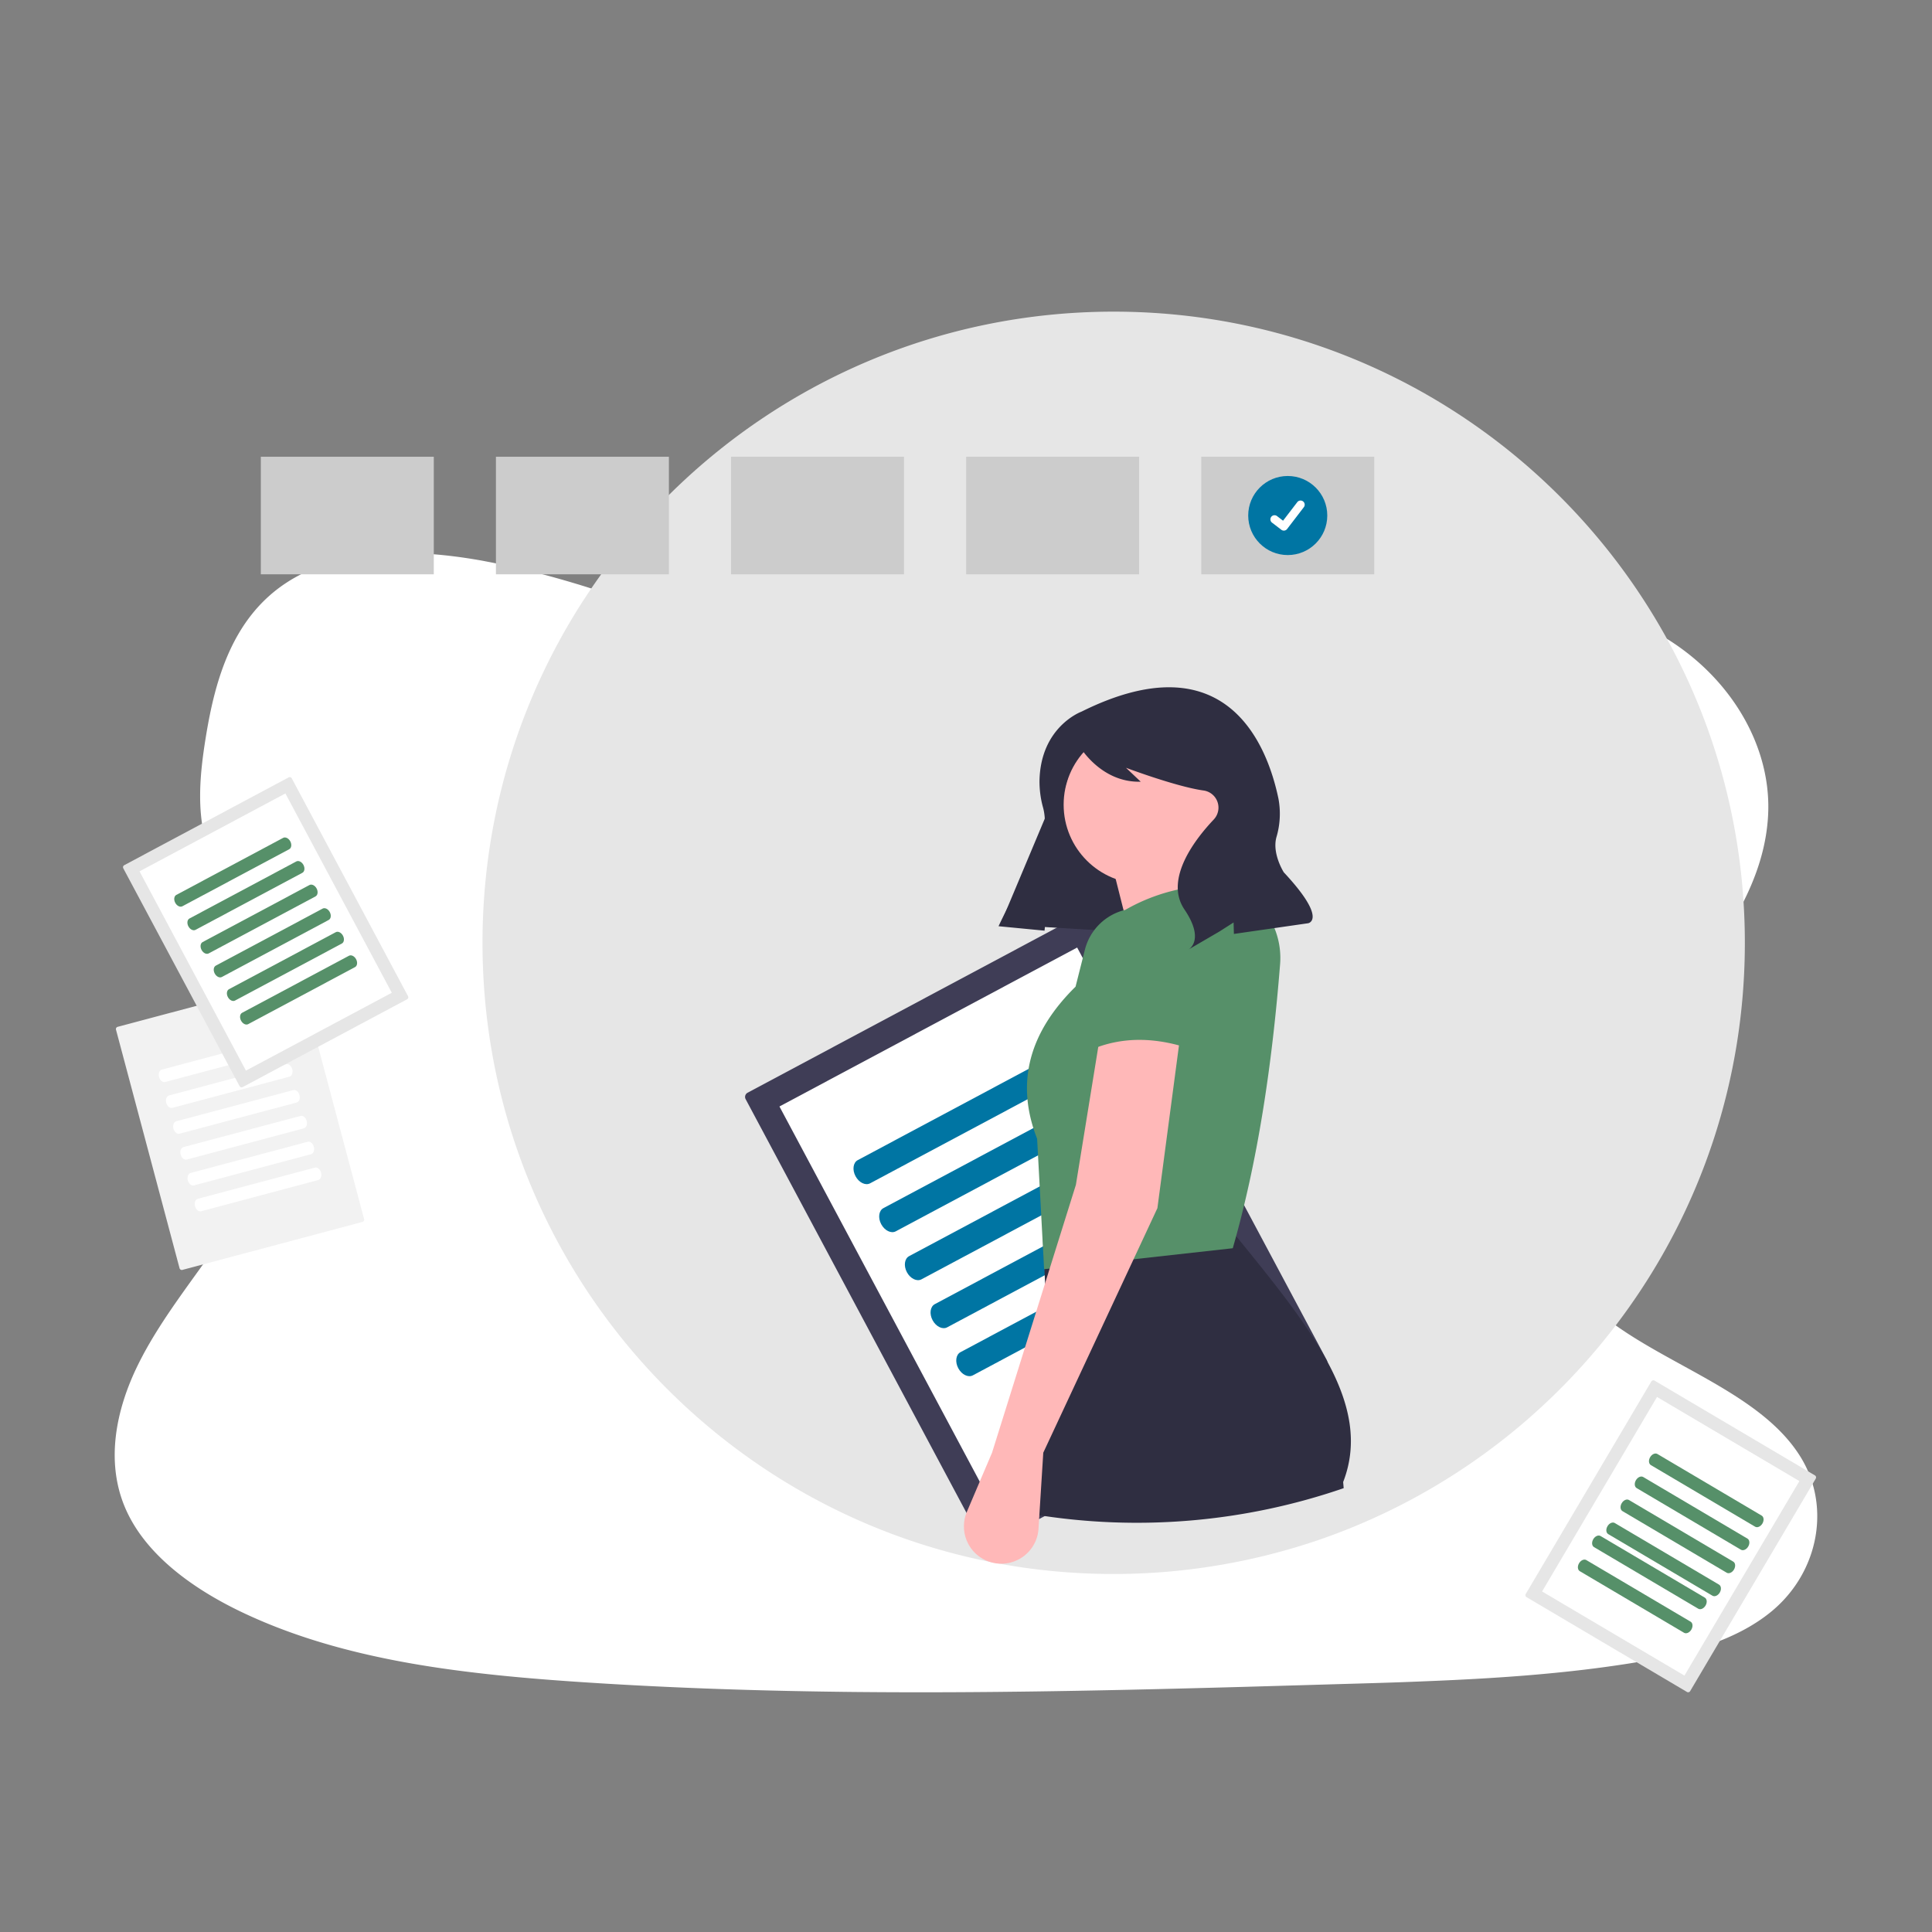 <svg xmlns="http://www.w3.org/2000/svg" xmlns:xlink="http://www.w3.org/1999/xlink" width="800" height="800" viewBox="0 0 800 800">
  <rect x="0" y="0" width="800" height="800" fill="#808080" stroke="none"/>
  <defs>
    <clipPath id="clip-_163">
      <rect width="800" height="800"/>
    </clipPath>
  </defs>
  <g id="_163" data-name="163" clip-path="url(#clip-_163)">
    <g id="Component_1_181" data-name="Component 1 – 181" transform="translate(47.512 229)">
      <path id="Path_168" data-name="Path 168" d="M798.2,560.6c-7.681,6.368-16.954,10.907-26.968,14.266q-2.186.747-4.434,1.4c-3.868,1.152-7.828,2.151-11.822,3.024-1.969.44-3.952.845-5.935,1.222-3.373.649-6.759,1.229-10.125,1.76-12.492,1.962-25.068,3.415-37.707,4.518q-5.845.517-11.7.929l-1.557.112-2.793.189-1.718.112c-2.612.175-5.223.328-7.828.475-10.439.587-20.893,1.013-31.346,1.4-7.681.265-15.285.489-22.924.7l-15.537.454-4.015.119-1.76.049q-6.9.209-13.812.4l-1.3.035-4.05.119-7.681.209-2.29.063-2.095.056c-48.761,1.313-97.557,2.269-146.289,1.857q-5.852-.042-11.7-.126c-36.185-.468-72.328-1.732-108.408-4.19-12.681-.866-25.445-1.913-38.14-3.359q-5.866-.663-11.7-1.445c-31.185-4.19-61.6-11.256-88.849-24.44-20.522-9.951-39.467-24.1-47.413-42.937-8.023-19.007-3.778-40.354,5.384-58.984s22.945-35.326,34.83-52.832c4.085-6.026,7.946-12.3,11.445-18.756.209-.391.426-.789.628-1.18q2.688-5.049,5.07-10.223h0q2.262-4.93,4.19-9.957.58-1.5,1.11-3c.042-.112.084-.223.119-.335s.091-.251.133-.377a129.277,129.277,0,0,0,5.265-19.461l.168-.922c.077-.44.154-.873.223-1.313s.133-.817.2-1.229h0a96.363,96.363,0,0,0,1.082-18.749v-.7a79.561,79.561,0,0,0-1.047-9.587h0c-.042-.272-.084-.538-.14-.8a75.079,75.079,0,0,0-3.68-13.337c-.07-.189-.147-.384-.223-.58a.784.784,0,0,0-.1-.258c-.524-1.334-1.082-2.653-1.7-3.973h0c-.1-.223-.209-.454-.314-.7h0c-.2-.426-.4-.852-.621-1.271h0q-1.473-3.01-3.282-5.942c-1.4-2.325-2.982-4.6-4.609-6.836l-.23-.314-.189-.265c-2.137-2.912-4.371-5.775-6.55-8.666-1.711-2.255-3.387-4.525-4.958-6.836l-.279-.419a69.654,69.654,0,0,1-5.083-8.749c-.293-.621-.58-1.243-.845-1.871-.475-1.1-.915-2.214-1.306-3.331-5.363-15.153-3.736-31.7-1.159-47.483,3.82-23.448,10.928-48.719,32.931-63.355,19.21-12.785,45.207-14.28,69.828-11.172,3.945.489,7.849,1.1,11.7,1.795l2.095.4c31.143,5.97,60.6,16.542,89.687,27.861,6.794,2.646,13.575,5.335,20.348,8.009Q384.373,165,392.32,168.1q9.182,3.575,18.5,6.983,5.824,2.137,11.7,4.19,9.42,3.275,18.965,6.222,6.759,2.095,13.589,3.945c21.647,5.893,43.852,9.978,66.581,10.767a203.394,203.394,0,0,0,51.54-4.776c3.945-.894,7.856-1.92,11.7-3.079a152.22,152.22,0,0,0,15.781-5.719c12.995-5.586,24.677-12.96,33.922-22.345l.077-.077c13.693-13.889,33.769-20.948,54.8-22.128a114.611,114.611,0,0,1,11.7-.063,116.1,116.1,0,0,1,42.372,9.916c33.266,15.083,54.78,47.015,53.16,78.905-2.353,46.422-47.106,82.055-73.808,122.667-1.885,2.863-3.68,5.817-5.349,8.833-.615,1.1-1.2,2.214-1.774,3.331-6.578,12.848-10.53,26.723-8.379,40.053a42.77,42.77,0,0,0,1.7,6.92c.328.985.7,1.969,1.11,2.947A54.81,54.81,0,0,0,724.093,434.6a94.977,94.977,0,0,0,8.54,6.941c24.915,18.113,61,29.537,76.943,54.284C822.913,516.348,817.983,544.174,798.2,560.6Z" transform="translate(-112.078 -122.422)" fill="#fff"/>
    </g>
    <g id="Group_354" data-name="Group 354" transform="translate(48 129.047)">
      <path id="Path_4735" data-name="Path 4735" d="M929.477,369.527c0,114.379-73.469,211.592-175.793,247.025a263.05,263.05,0,0,1-128.238,10.859q-6.119-1-12.152-2.3-8.173-1.736-16.154-3.993C487.284,590.2,406.765,489.268,406.765,369.527c0-144.344,117.012-261.356,261.356-261.356S929.477,225.183,929.477,369.527Z" transform="translate(-254.971 -108.171)" fill="#e6e6e6"/>
      <path id="Path_4736" data-name="Path 4736" d="M507.99,460.069a1.97,1.97,0,0,0-.809,2.663L605.443,646.78a1.97,1.97,0,0,0,2.663.809l138.9-74.161a1.97,1.97,0,0,0,.809-2.663L649.557,386.718a1.97,1.97,0,0,0-2.663-.809Z" transform="translate(-246.428 -136.639)" fill="#3f3d56"/>
      <path id="Path_4737" data-name="Path 4737" d="M521.128,465.962l89.921,168.42,123.277-65.816L644.4,400.144Zm-7.812,4.17.017-.009-.019.01Z" transform="translate(-246.374 -136.839)" fill="#fff"/>
      <path id="Path_4738" data-name="Path 4738" d="M553.581,485.8c-1.915,1.023-2.323,4.007-.91,6.653s4.12,3.967,6.035,2.945l90.288-48.2c1.915-1.023,2.323-4.007.91-6.653s-4.12-3.967-6.035-2.945Z" transform="translate(-246.417 -134.457)" fill="#0075a3"/>
      <path id="Path_4739" data-name="Path 4739" d="M565.115,507.4c-1.915,1.023-2.323,4.007-.91,6.653s4.12,3.967,6.035,2.945l90.288-48.2c1.915-1.023,2.323-4.007.91-6.653s-4.12-3.967-6.035-2.945Z" transform="translate(-247.314 -136.182)" fill="#0075a3"/>
      <path id="Path_4740" data-name="Path 4740" d="M576.65,529.008c-1.915,1.023-2.323,4.007-.91,6.653s4.12,3.967,6.035,2.945l90.288-48.2c1.915-1.022,2.323-4.007.91-6.653s-4.12-3.967-6.035-2.945Z" transform="translate(-248.212 -137.908)" fill="#0075a3"/>
      <path id="Path_4741" data-name="Path 4741" d="M588.184,550.611c-1.915,1.023-2.323,4.008-.91,6.653s4.12,3.967,6.035,2.945l90.288-48.2c1.915-1.022,2.323-4.007.91-6.653s-4.12-3.967-6.035-2.945Z" transform="translate(-249.109 -139.634)" fill="#0075a3"/>
      <path id="Path_4742" data-name="Path 4742" d="M599.719,572.216c-1.915,1.023-2.323,4.008-.91,6.653s4.12,3.967,6.035,2.945l90.288-48.2c1.915-1.023,2.323-4.007.91-6.653s-4.12-3.967-6.035-2.945Z" transform="translate(-250.007 -141.359)" fill="#0075a3"/>
      <path id="Path_4743" data-name="Path 4743" d="M397.312,269.3l81.811,5,22.912-68.327L430.278,190.8Z" transform="translate(-31.066 -15.607)" fill="#2f2e41"/>
      <circle id="Ellipse_1148" data-name="Ellipse 1148" cx="32.72" cy="32.72" r="32.72" transform="translate(392.433 171.436)" fill="#ffb8b8"/>
      <path id="Path_4744" data-name="Path 4744" d="M511.14,286.649l-53.043,8.68-13.984-55.454,37.13-3.375Z" transform="translate(-33.652 -18.897)" fill="#ffb8b8"/>
      <path id="Path_4745" data-name="Path 4745" d="M760.755,628.845l.212,2.546a263.05,263.05,0,0,1-128.238,10.859l-.28,4.523a15.478,15.478,0,0,1-21.015,13.444l9.143-20.262,11.563-25.644,7.58-16.81-2.729-58.154-.289-6.018-.357-7.677,4.938-.029,35.1-.212,33.455-.212,5.1-.029C746.935,564.519,773.331,596.5,760.755,628.845Z" transform="translate(-252.581 -144.218)" fill="#2f2e41"/>
      <path id="Path_4746" data-name="Path 4746" d="M715.12,519.118,637,527.8,634.11,473.79c-9.168-23.382-3.116-44.251,15.911-62.979l3.868-15.311A22.668,22.668,0,0,1,670.632,379h0c12.787-7.334,27.272-10.829,43.524-10.328h0a32.477,32.477,0,0,1,20.566,32.777C731.36,443.891,725.326,483.621,715.12,519.118Z" transform="translate(-252.657 -131.297)" fill="#569069"/>
      <path id="Path_4747" data-name="Path 4747" d="M691.917,430.635l-.627,4.735-9.982,75.311-5.285,11.332-1.726,3.7-40.245,86.228-1.688,26.907-.28,4.523a15.459,15.459,0,1,1-29.636-7.021l1.611-3.79,8.776-20.619,23.792-76,1.958-6.269,2.334-7.455,6.635-21.188,10.57-65.156,1-6.211Z" transform="translate(-250.052 -139.458)" fill="#ffb8b8"/>
      <path id="Path_4748" data-name="Path 4748" d="M699.664,435.535c-15.156-5.446-29.7-6.025-43.4,0l4.472-38.765a18.489,18.489,0,0,1,17.506-19.089h0a18.489,18.489,0,0,1,19.438,17.555Z" transform="translate(-253.059 -129.684)" fill="#569069"/>
      <path id="Path_4749" data-name="Path 4749" d="M652.211,288.064s-16.918,6.174-17.353,28.621a40.526,40.526,0,0,0,1.5,11.177c1.1,4.125,1.977,13.076-5.4,25.008A231.337,231.337,0,0,0,617.9,376.9h0l19.05,1.838,3.15-31.58a156.753,156.753,0,0,1,11.2-44.524l.123-.3s8.74,15.19,25.35,14.722l-6.1-5.765s20.8,7.835,32.117,9.408a7.164,7.164,0,0,1,4.315,11.913q-.1.109-.2.219c-6.918,7.319-20.688,24.331-12.015,37.147s1.654,16.577,1.654,16.577l12.85-7.486,5.832-3.726.134,4.746,30.747-4.428s8.272-1.42-10.093-21.089c0,0-4.92-7.7-3.054-14.513a34.088,34.088,0,0,0,.846-15.972C729.193,301.956,712.3,258.177,652.211,288.064Z" transform="translate(-252.426 -122.417)" fill="#2f2e41"/>
      <path id="Path_4750" data-name="Path 4750" d="M221.368,429.97a.965.965,0,0,0-.684,1.18L247,529.932a.965.965,0,0,0,1.18.684l74.552-19.863a.965.965,0,0,0,.684-1.18L297.1,410.791a.965.965,0,0,0-1.18-.684Z" transform="translate(-220.651 -133.827)" fill="#f2f2f2"/>
      <path id="Path_4751" data-name="Path 4751" d="M240.342,447.142c-1.028.274-1.556,1.652-1.178,3.072s1.522,2.353,2.55,2.079l48.459-12.911c1.028-.274,1.556-1.652,1.178-3.072s-1.522-2.353-2.55-2.079Z" transform="translate(-221.306 -133.303)" fill="#fff"/>
      <path id="Path_4752" data-name="Path 4752" d="M243.431,458.737c-1.028.274-1.556,1.652-1.178,3.072s1.522,2.353,2.55,2.079l48.459-12.911c1.028-.274,1.556-1.652,1.178-3.072s-1.522-2.353-2.55-2.079Z" transform="translate(-221.416 -134.197)" fill="#fff"/>
      <path id="Path_4753" data-name="Path 4753" d="M246.52,470.333c-1.028.274-1.556,1.652-1.178,3.072s1.522,2.353,2.55,2.079l48.459-12.911c1.028-.274,1.556-1.652,1.178-3.072s-1.522-2.353-2.55-2.079Z" transform="translate(-221.526 -135.091)" fill="#fff"/>
      <path id="Path_4754" data-name="Path 4754" d="M249.61,481.928c-1.028.274-1.556,1.652-1.178,3.072s1.522,2.353,2.55,2.079l48.459-12.911c1.028-.274,1.556-1.652,1.178-3.072s-1.522-2.353-2.55-2.079Z" transform="translate(-221.636 -135.985)" fill="#fff"/>
      <path id="Path_4755" data-name="Path 4755" d="M252.7,493.524c-1.028.274-1.556,1.652-1.178,3.072s1.522,2.353,2.55,2.079l48.459-12.911c1.028-.274,1.556-1.652,1.178-3.072s-1.522-2.353-2.55-2.079Z" transform="translate(-221.746 -136.879)" fill="#fff"/>
      <path id="Path_4756" data-name="Path 4756" d="M255.789,505.119c-1.028.274-1.556,1.652-1.178,3.072s1.522,2.353,2.55,2.079l48.459-12.911c1.028-.274,1.556-1.652,1.178-3.072s-1.522-2.353-2.55-2.079Z" transform="translate(-221.856 -137.773)" fill="#fff"/>
      <path id="Path_4764" data-name="Path 4764" d="M224.211,355.444a.965.965,0,0,0-.4,1.3l48.147,90.18a.965.965,0,0,0,1.3.4l68.06-36.337a.965.965,0,0,0,.4-1.3L293.577,319.5a.965.965,0,0,0-1.3-.4Z" transform="translate(-220.76 -126.241)" fill="#e6e6e6"/>
      <path id="Path_4765" data-name="Path 4765" d="M230.649,358.331l44.059,82.522,60.4-32.248-44.059-82.523Zm-3.828,2.043.008,0-.009,0Z" transform="translate(-220.871 -126.575)" fill="#fff"/>
      <path id="Path_4766" data-name="Path 4766" d="M246.55,368.05c-.938.5-1.138,1.964-.446,3.26s2.019,1.944,2.957,1.443L293.3,349.134c.938-.5,1.138-1.964.446-3.26s-2.018-1.944-2.957-1.443Z" transform="translate(-221.543 -126.535)" fill="#569069"/>
      <path id="Path_4767" data-name="Path 4767" d="M252.2,378.636c-.938.5-1.138,1.964-.446,3.26s2.019,1.944,2.957,1.443l44.239-23.619c.938-.5,1.138-1.964.446-3.26s-2.018-1.944-2.957-1.443Z" transform="translate(-221.744 -127.358)" fill="#569069"/>
      <path id="Path_4768" data-name="Path 4768" d="M257.853,389.222c-.938.5-1.138,1.964-.446,3.26s2.019,1.944,2.957,1.443l44.239-23.62c.938-.5,1.138-1.964.446-3.26s-2.018-1.944-2.957-1.443Z" transform="translate(-221.945 -128.181)" fill="#569069"/>
      <path id="Path_4769" data-name="Path 4769" d="M263.505,399.808c-.938.5-1.138,1.964-.446,3.26s2.018,1.944,2.957,1.443l44.239-23.619c.938-.5,1.138-1.964.446-3.26s-2.018-1.944-2.957-1.443Z" transform="translate(-222.146 -129.005)" fill="#569069"/>
      <path id="Path_4770" data-name="Path 4770" d="M269.156,410.393c-.938.5-1.138,1.964-.446,3.26s2.018,1.944,2.957,1.443l44.239-23.619c.938-.5,1.138-1.964.446-3.26s-2.019-1.944-2.957-1.443Z" transform="translate(-222.347 -129.828)" fill="#569069"/>
      <path id="Path_4771" data-name="Path 4771" d="M274.808,420.979c-.938.5-1.138,1.964-.446,3.26s2.018,1.944,2.957,1.443l44.239-23.619c.938-.5,1.138-1.964.446-3.26s-2.019-1.944-2.957-1.443Z" transform="translate(-222.548 -130.652)" fill="#569069"/>
      <path id="Path_4772" data-name="Path 4772" d="M908.011,595.741a.965.965,0,0,0-1.321.34L854.682,684.09a.965.965,0,0,0,.34,1.321l66.422,39.252a.965.965,0,0,0,1.321-.34l52.009-88.009a.965.965,0,0,0-.34-1.321Z" transform="translate(-270.907 -153.11)" fill="#e6e6e6"/>
      <path id="Path_4773" data-name="Path 4773" d="M909.3,602.689l-47.592,80.537,58.949,34.836,47.593-80.537Zm-3.735-2.208.008.005-.009-.006Z" transform="translate(-271.162 -153.283)" fill="#fff"/>
      <path id="Path_4774" data-name="Path 4774" d="M911.1,621.144c-.916-.541-2.269.048-3.017,1.314s-.611,2.735.3,3.276l43.174,25.514c.916.541,2.269-.048,3.017-1.314s.611-2.735-.3-3.276Z" transform="translate(-272.795 -148.119)" fill="#569069"/>
      <path id="Path_4775" data-name="Path 4775" d="M905,631.475c-.916-.541-2.269.048-3.017,1.314s-.611,2.735.3,3.276l43.174,25.514c.916.541,2.269-.048,3.017-1.313s.611-2.735-.3-3.276Z" transform="translate(-272.578 -148.923)" fill="#569069"/>
      <path id="Path_4776" data-name="Path 4776" d="M898.894,641.806c-.916-.541-2.269.048-3.017,1.314s-.611,2.735.3,3.276l43.174,25.514c.916.541,2.269-.048,3.017-1.314s.611-2.735-.3-3.276Z" transform="translate(-272.361 -149.728)" fill="#569069"/>
      <path id="Path_4777" data-name="Path 4777" d="M892.789,652.137c-.916-.541-2.269.048-3.017,1.314s-.611,2.735.3,3.276l43.174,25.514c.916.541,2.269-.048,3.017-1.314s.611-2.735-.3-3.276Z" transform="translate(-272.143 -150.533)" fill="#569069"/>
      <path id="Path_4778" data-name="Path 4778" d="M886.684,662.468c-.916-.541-2.269.048-3.017,1.314s-.611,2.735.3,3.276l43.174,25.514c.916.541,2.269-.048,3.017-1.314s.611-2.735-.3-3.276Z" transform="translate(-271.926 -155.482)" fill="#569069"/>
      <path id="Path_4779" data-name="Path 4779" d="M880.579,672.8c-.916-.541-2.269.048-3.017,1.314s-.611,2.735.3,3.276L921.041,702.9c.916.541,2.269-.048,3.017-1.314s.611-2.735-.3-3.276Z" transform="translate(-271.709 -155.85)" fill="#569069"/>
    </g>
    <rect id="Rectangle_600" data-name="Rectangle 600" width="71.625" height="48.677" transform="translate(108 189.13)" fill="#ccc"/>
    <rect id="Rectangle_601" data-name="Rectangle 601" width="71.625" height="48.677" transform="translate(205.354 189.13)" fill="#ccc"/>
    <rect id="Rectangle_602" data-name="Rectangle 602" width="71.625" height="48.677" transform="translate(302.707 189.13)" fill="#ccc"/>
    <rect id="Rectangle_603" data-name="Rectangle 603" width="71.625" height="48.677" transform="translate(400.062 189.13)" fill="#ccc"/>
    <rect id="Rectangle_604" data-name="Rectangle 604" width="71.625" height="48.677" transform="translate(497.415 189.13)" fill="#ccc"/>
    <ellipse id="Ellipse_1143" data-name="Ellipse 1143" cx="16.37" cy="16.37" rx="16.37" ry="16.37" transform="translate(516.857 197.099)" fill="#0075a3"/>
    <path id="Path_4723" data-name="Path 4723" d="M767.021,414.8a1.7,1.7,0,0,1-1.021-.339l-.018-.014-3.847-2.945a1.709,1.709,0,1,1,2.079-2.713L766.7,410.7l5.889-7.68a1.709,1.709,0,0,1,2.4-.316l-.037.05.038-.049a1.711,1.711,0,0,1,.316,2.4l-6.927,9.033a1.71,1.71,0,0,1-1.36.667Z" transform="translate(-235.416 -195.088)" fill="#fff"/>
  </g>
</svg>
